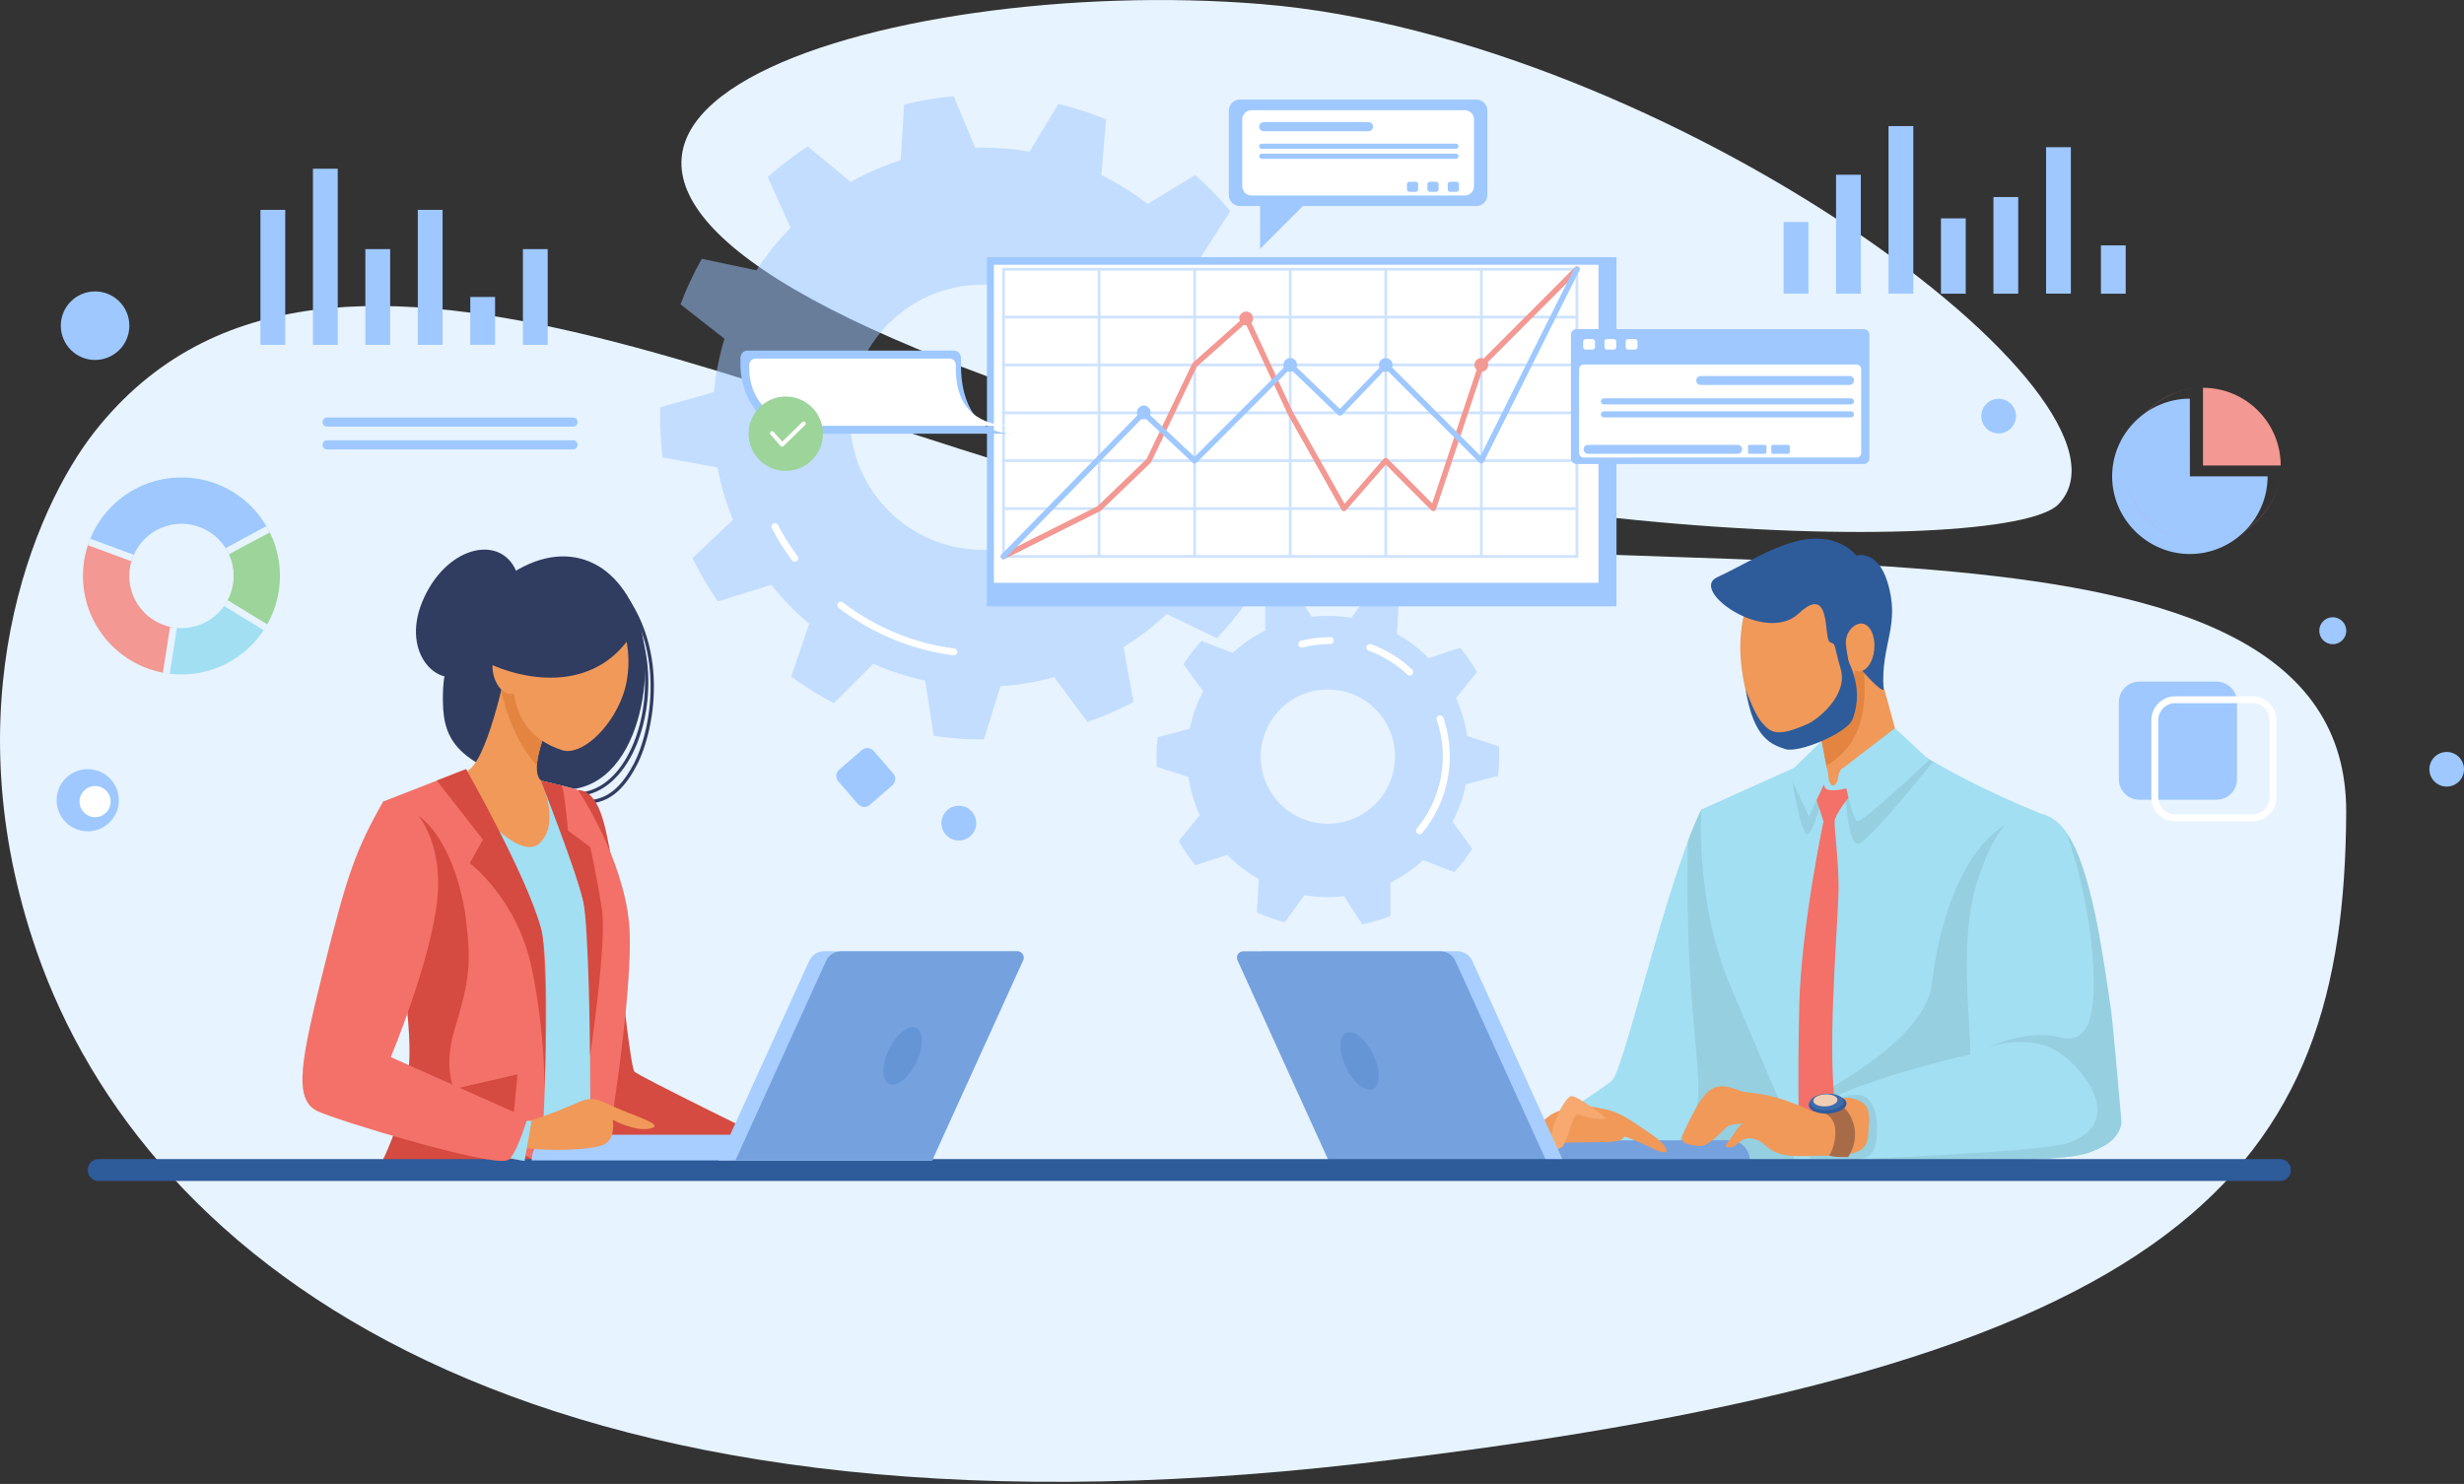 <?xml version="1.0" encoding="utf-8"?>
<!-- Generator: Adobe Illustrator 24.0.0, SVG Export Plug-In . SVG Version: 6.00 Build 0)  -->
<svg version="1.1" id="Слой_1" xmlns="http://www.w3.org/2000/svg" xmlns:xlink="http://www.w3.org/1999/xlink" x="0px" y="0px"
	 viewBox="0 0 3558.1 2143.3" style="enable-background:new 0 0 3558.1 2143.3;" xml:space="preserve">
<rect x="0" y="0" width="3558.1" height="2143.3" fill="#333333" stroke="none"/>
<style type="text/css">
	.st0{fill:#E7F3FE;}
	.st1{fill:#A2DFF2;}
	.st2{fill:#96CFE0;}
	.st3{fill:#F37168;}
	.st4{fill:#2E5B9A;}
	.st5{fill:#F09959;}
	.st6{fill:#E38540;}
	.st7{fill:#75A1DE;}
	.st8{fill:#A86B48;}
	.st9{fill:#3E6BAB;}
	.st10{fill:#F0CEB4;}
	.st11{fill:#F7A96F;}
	.st12{fill:#A8CEFF;}
	.st13{fill:#6695D6;}
	.st14{fill:#303C60;}
	.st15{fill:#D54A41;}
	.st16{fill:#9EC8FF;}
	.st17{fill:#FFFFFF;}
	.st18{opacity:0.5;fill:#9EC8FF;enable-background:new    ;}
	.st19{opacity:0.5;}
	.st20{fill:#F39892;}
	.st21{fill:#9CD499;}
	.st22{clip-path:url(#SVGID_2_);}
</style>
<title>scientific</title>
<path class="st0" d="M2972.4,728.4c144.9-150.6-565.4-674.8-1152-722.6c-540-44-1253.5,169-529.2,483.9
	C1981.4,789.8,2896.6,807.1,2972.4,728.4z"/>
<path class="st0" d="M137.3,622.7c338.3-428,1048.7,24.1,1656.6,133.9s1596.6-64.7,1594.1,417c-2.6,513.5-221.9,802.4-1424.5,940.3
	S210.1,1826.6,52.9,1374C-69.5,1021.6,46.9,737.1,137.3,622.7z"/>
<path class="st1" d="M2456.8,1169.3c-49.6,100.8-111.9,376.2-128.9,391.3s-115.1,73.6-132,101.9s-9.4,18.9-1.9,20.8
	s433.9,3.8,433.9,3.8s-49-292.4-54.7-294.3S2456.8,1169.3,2456.8,1169.3z"/>
<path class="st2" d="M2386.2,1685.6c78.3,0.6,160.9,1,206.4,1.2l-62.3-372.4c-33.2-64.4-73.5-145.1-73.5-145.1
	c-6.2,12.7-12.7,28.2-19.3,45.6c-6.5,279.7,33.8,358.1,3.6,408C2417.5,1661.8,2395.9,1679.2,2386.2,1685.6z"/>
<path class="st1" d="M2718.3,1047.7c70.8,65.4,228.4,127.3,228.4,127.3s24,221.3,7.6,346.5s-7.3,150.7-7.3,150.7l-340.4,2.9
	c0,0-28.3-63.4-108.1-251.6c-50.8-119.8-41.8-254.2-41.8-254.2l197.9-89L2718.3,1047.7z"/>
<path class="st2" d="M2622.1,1672.3h325c0,0-9.1-25.4,7.3-150.7c13.4-103.2-0.4-271.4-5.7-327.6l-29.6-12.7
	c-74.2,21.4-117,132.1-129.5,240.2c-8.4,72.4-128.3,143.6-206.7,182.8C2608.5,1653.5,2622.1,1672.3,2622.1,1672.3z"/>
<path class="st2" d="M2663.6,1126.3c0,0,3.1,93.4,19,92.4s108.5-118.5,108.5-118.5l-15.8-7.5L2663.6,1126.3z"/>
<path class="st2" d="M2639.6,1121c0,0-20.1,86-30.1,84s-23.5-89.4-23.5-89.4L2639.6,1121z"/>
<path class="st3" d="M2635.8,1110.2l27.7,3l10.7,33c0,0-24.4,28.5-24.9,40s5.4,54.5,5.7,93.5s-14,194.2-7.5,289.3l6.5,95.1
	l-55.7,2.2c0,0-3-104.6,0-216.6s34.9-263.5,34.9-263.5l-12.6-38.5L2635.8,1110.2z"/>
<path class="st4" d="M2542.4,820.6c-39.2,87.2,7.8,168.1,6.4,164.7s59.3-147.3,59.3-147.3L2542.4,820.6z"/>
<path class="st5" d="M2690.8,885.1l49.7,181.6c1.4,5.1,0.2,10.6-3.1,14.7c-11.6,14.3-28.2,43.9-61.7,53.3c-6.5,1.8-14.5,2.3-21,2.4
	c-6.8,0-12.7-4.8-14-11.5l-33.3-172.2L2690.8,885.1z"/>
<path class="st6" d="M2681.3,900.3l-18.2,7.4l-55.8,45.7l21.4,109.2l8.6,43.5C2688.1,1074.5,2706.8,1022.8,2681.3,900.3z"/>
<path class="st5" d="M2678.2,967.5c0,60.8-36.6,108.6-81.8,106.9s-72.9-35.9-81.9-113.1c-7-60.6,10.4-131,55.6-129.3
	S2678.2,906.7,2678.2,967.5z"/>
<path class="st1" d="M2946.7,1175c65.8,14.8,78,148.4,99.4,289.3c2.5,16.2,15.1,153.4,15.1,153.4c-0.1,16.1-9.4,30.8-23.9,37.7
	c-21.5,10.8-30.2,18.9-154.7,20.1c-119.6,1.2-273.8-3.8-273.8-3.8s-1.4-44.5,10.9-66.2c18.4-32.7,207.5-79.7,225.1-82.2
	c2.5-35.2-17.4-162.6,10.1-249c18.9-59.4,39.1-90.6,64.6-98.7C2927.9,1173,2936.9,1172.8,2946.7,1175z"/>
<path class="st2" d="M2676.4,1674.5c58.9,0.9,139.9,1.7,206.1,1.1c124.5-1.2,133.2-9.4,154.7-20.1c25.1-12.6,26.4-34,26.4-34
	s-12.7-146-15.1-162.2c-13.8-94.3-28.8-202.3-63.6-254.4c32.7,95.8,38,176.7,38.6,211.3c0.3,17.5-1.3,41.4-6.4,58.2
	c-5.7,18.6-20.1,30.2-42.8,23.9c-45.3-12.6-101.9,13.8-101.9,13.8s42.8-15.1,83-1.3s123.2,105.6,32.7,139.6
	C2960.5,1660.8,2794.5,1669.3,2676.4,1674.5z"/>
<path class="st2" d="M2629.8,1609.8c0,0,16.8-28.5,51.1-28.5s31.9,56.2,26.8,74.6s-25.1,19.3-25.1,19.3l-69.2-1.8L2629.8,1609.8z"/>
<path class="st7" d="M1949.1,1676h577.7c0-16-13-29-29-29h-548.7V1676z"/>
<path class="st5" d="M2617.2,1605.2c-69.6-32-89.3-23.9-105.1-30c-39.1-15.1-50-5.9-81.9,62.8c-6.4,13.7,8.7,15.9,23.8,17.2
	s35.9-26.4,42-29.2s22.1-3.2,22.1-3.2s-5-0.4-13.8,14s-18.5,19.5-6.8,20.5s15-18.1,36.4-12.1s17,26.4,71.5,24.6
	c51.7-1.7,90.3,3.5,92.2-29.2c1.8-31,6.5-46.2-22.3-54.1C2653,1580.5,2617.2,1605.2,2617.2,1605.2z"/>
<path class="st8" d="M2618.2,1605.3c48.5-1.3,29.3,57.3,23.9,61.9s26.6,4,26.6,4s17-22.7,6.8-51.4s-35.1-32-35.1-32l-22.3,9.9
	L2618.2,1605.3z"/>
<path class="st4" d="M2666.4,1593.5c0.4,7.5-11.5,14.1-26.5,14.9s-27.5-4.6-27.9-12.1s11.5-14.1,26.5-14.9
	S2666.1,1586.1,2666.4,1593.5z"/>
<path class="st9" d="M2662.1,1590.4c0.4,6.7-10.2,12.6-23.6,13.3s-24.6-4.2-24.9-10.8s10.2-12.6,23.6-13.3
	S2661.8,1583.7,2662.1,1590.4z"/>
<path class="st10" d="M2653.4,1588.4c0.2,4.8-7.4,9.1-17,9.6s-17.7-3-17.9-7.8s7.4-9.1,17-9.6S2653.2,1583.6,2653.4,1588.4z"/>
<path class="st5" d="M2240,1609.7c35.8-19.9,79.6-13.3,95.5,6.6s18.6,33.2-17.2,33.2s-107.4,2.7-119.3,1.3S2240,1609.7,2240,1609.7z
	"/>
<path class="st5" d="M2286.5,1602.8c38.4-9.3,64.7,13.1,96.8,34.5c27.8,18.6,33.4,36.6,2.6,21.2c-45.1-22.5-71.6-25.2-71.6-25.2
	L2286.5,1602.8z"/>
<path class="st5" d="M2243.6,1620.2c-19.4,0-36.4-6.2-50.1-5s-57.1,45.7-50.3,49.1c0.5,0.3,1.1,0.5,1.6,0.7
	c10.4,3.7,22-0.4,27.8-9.7c6.1-9.9,16.1-21.3,27.8-17.2c19.4,6.9,39.8,6.2,39.8,6.2L2243.6,1620.2z"/>
<path class="st11" d="M2246.6,1657.5c-19.9-8,11.9-74.3,22.6-74.3s50.4,31.8,50.4,31.8s-9.4,5.3-41.1-5.3
	c-8-2.7-14.6,42.4-23.9,47.7S2246.6,1657.5,2246.6,1657.5z"/>
<polygon class="st1" points="2630.3,1070.6 2639.6,1120.3 2612.3,1179.2 2582.7,1116.8 "/>
<path class="st4" d="M2520.8,995.6c11.4,72.1,38.1,79.8,57.1,86.3s89.6-23.1,97.2-42.9c19.3-50.5-11.8-88.6-5.5-89.1
	s15.2,16.1,35.6,36.1c1.9,1.9,15,14.1,14.7,9.3c-4.4-65.7,25.4-91.8,5.4-155.4c-14.7-46.9-44.5-37.4-44.5-37.4s-27-36.5-87.3-20.6
	c-40.4,10.6-73.9,33.3-114.1,52s69.6,97.3,117.9,52.2s35.5,36.9,45.2,41.3s4.3,0,15.5,38.7s-34,73.6-47.8,79.6
	c-43.9,19.3-52.9,13.1-66.1-2.3C2532.7,1030.1,2520.8,995.6,2520.8,995.6z"/>
<path class="st5" d="M2706.5,938.3c-1.9,19.1-12.6,33.1-23.9,31.4s-14.3-16.4-16.9-37.6c-2.4-19.2,12.6-33.1,23.9-31.4
	S2708.4,919.3,2706.5,938.3z"/>
<path class="st1" d="M2736.4,1051.7l49.4,46c0,0-95,89.5-103.3,88.5s-22.2-76-22.2-76L2736.4,1051.7z"/>
<path class="st1" d="M2661.8,1109.1c-9.1,4.3-6.2,17.3-10,21.8s-6.2,5.7-9.3-0.6s-2.6-20.5-5-21.2s-20.8,56.6-20.8,56.6
	s13.5-36.7,16.5-32.7s0.6,7.7,11.8,8.4s25.3-4,25.3-4L2661.8,1109.1z"/>
<path class="st12" d="M1948.4,1676h308.6l-131-288.3c-3.8-8.4-12.2-13.8-21.4-13.8h-279.1c-5.1,0-9.2,4.1-9.2,9.2
	c0,1.3,0.3,2.6,0.8,3.8L1948.4,1676z"/>
<path class="st7" d="M1795.4,1374h284.8c9.2,0,17.6,5.4,21.4,13.8l131,288.3h-314.2L1787,1387c-2.1-4.6-0.1-10.1,4.6-12.2
	C1792.7,1374.2,1794,1374,1795.4,1374z"/>
<path class="st13" d="M1943.8,1541.8c10.8,22.4,28.3,36.3,39.1,31.1s10.8-27.6,0-50s-28.3-36.3-39.1-31.1S1933,1519.4,1943.8,1541.8
	z"/>
<path class="st14" d="M841.4,1161.1c-4.8,0-9.5-0.2-14.2-0.5c-3.8-0.2-7.8-0.4-11.6-0.4c-1.3-0.1-2.4-1.2-2.3-2.6
	c0.1-1.2,1.1-2.2,2.3-2.3c3.9,0,8,0.2,11.8,0.4c29,1.5,58.9,3,88.1-53.1c12.7-24.4,26.5-71.7,23.6-125.1
	c-2.3-43.7-17.1-105.8-74.5-153.7c-1-0.9-1.1-2.4-0.2-3.4c0.9-1,2.3-1.1,3.3-0.3c58.7,49.1,73.8,112.6,76.2,157.2
	c2.9,54.3-11.2,102.7-24.2,127.6C894.2,1154.4,866.8,1161.1,841.4,1161.1z"/>
<path class="st14" d="M832.3,1149.6c-1.1,0-2.3,0-3.4-0.1c-1.3-0.1-2.3-1.3-2.2-2.6c0.1-1.3,1.2-2.2,2.5-2.2c1,0,2.1,0.1,3.2,0.1
	c30.2,0,58.2-21.4,77-59.2c31-62.2,34-164.2-21.5-230.8c-0.9-1-0.9-2.5,0.1-3.4s2.5-0.9,3.4,0.1c0.1,0.1,0.1,0.2,0.2,0.2
	c56.8,68.2,53.8,172.6,22.1,236.1C893.9,1127.2,864.4,1149.6,832.3,1149.6z"/>
<path class="st14" d="M723.9,838.8c87.5-67.9,169.6-31.9,199.1,60c27.5,85.8-7.7,270.3-138.2,238.2
	c-135-33.3-146.3-74.6-145.2-134.7C640.3,954.3,660.7,887.8,723.9,838.8z"/>
<path class="st1" d="M678.4,1111.1l-125.1,46.7c0,0,35,254,38,351s-46,181.2-46,181.2h327c0,0,45-264.2,36-357.2s-71-189.3-74-191.7
	s-78-19.3-78-19.3L678.4,1111.1z"/>
<path class="st15" d="M898.3,1423.8c0,0,12.6,118,17.8,124s197.2,100,197.2,100l-279,19L898.3,1423.8z"/>
<path class="st15" d="M834.3,1141.1c31,0.7,39.4,51.4,46.7,89S834.3,1141.1,834.3,1141.1z"/>
<path class="st3" d="M781.3,1341.8c-17-61-108.3-230.9-108.3-230.9l-119.7,46.9c0,0,27.4,199.1,35.8,312l45.5,220.1h146.7
	C781.3,1689.9,798.3,1402.8,781.3,1341.8z"/>
<polygon class="st15" points="612.5,1582.7 747.3,1551.8 736.3,1666.8 "/>
<path class="st15" d="M679.9,1614.8c-22-29.8-43.5-62.6-22.6-131s23-93,15.7-155s-40.7-161-105.7-164c0,0-2.1,21.7-5.6,56.3
	c10.5,81.8,27.5,221.4,29.6,287.7c3,97-46,181.2-46,181.2l266,5.8C811.3,1695.8,701.9,1644.5,679.9,1614.8z"/>
<path class="st3" d="M908.3,1332.8c-9-93-71-189.3-74-191.7c-1.8-1.4-31.2-8.5-53.3-13.7c6.5,15.4,75.2,179.1,72.3,246.5
	c-3,70.8,0.1,315.9,0.1,315.9h18.9C872.3,1689.9,917.3,1425.8,908.3,1332.8z"/>
<path class="st4" d="M142.1,1674.1h3150.5c8.5,0,15.3,6.9,15.3,15.3v1c0,8.5-6.9,15.3-15.3,15.3H142.1c-8.5,0-15.3-6.9-15.3-15.3v-1
	C126.8,1681,133.6,1674.1,142.1,1674.1z"/>
<path class="st16" d="M1790.4,143.8h341.5c8.8,0,15.9,7.1,15.9,15.9v122c0,8.8-7.1,15.9-15.9,15.9h-341.5c-8.8,0-15.9-7.1-15.9-15.9
	v-122C1774.5,151,1781.6,143.8,1790.4,143.8z"/>
<path class="st16" d="M1819.6,274.5v84.9l97.8-97.8C1917.4,261.5,1821.6,274.5,1819.6,274.5z"/>
<path class="st17" d="M1807.3,159.1H2115c7.5,0,13.5,6,13.5,13.5v96.3c0,7.5-6,13.5-13.5,13.5h-307.7c-7.5,0-13.5-6-13.5-13.5v-96.3
	C1793.8,165.1,1799.9,159.1,1807.3,159.1z"/>
<path class="st16" d="M1976.1,189.6h-151.2c-3.7,0-6.6-3-6.6-6.6s3-6.6,6.6-6.6h151.2c3.7,0,6.6,3,6.6,6.6
	S1979.7,189.6,1976.1,189.6z"/>
<path class="st16" d="M1822,207.5h280.4c2,0,3.7,1.7,3.7,3.7v0.1c0,2-1.7,3.7-3.7,3.7H1822c-2,0-3.7-1.7-3.7-3.7v-0.1
	C1818.3,209.1,1819.9,207.5,1822,207.5z"/>
<path class="st16" d="M1822,221.9h280.4c2,0,3.7,1.7,3.7,3.7v0.1c0,2-1.7,3.7-3.7,3.7H1822c-2,0-3.7-1.7-3.7-3.7v-0.1
	C1818.3,223.6,1819.9,221.9,1822,221.9z"/>
<path class="st16" d="M2035.2,262.5h9.2c1.9,0,3.5,1.6,3.5,3.5v7.6c0,1.9-1.6,3.5-3.5,3.5h-9.2c-1.9,0-3.5-1.6-3.5-3.5V266
	C2031.7,264.1,2033.3,262.5,2035.2,262.5z"/>
<path class="st16" d="M2064.7,262.5h9.2c1.9,0,3.5,1.6,3.5,3.5v7.6c0,1.9-1.6,3.5-3.5,3.5h-9.2c-1.9,0-3.5-1.6-3.5-3.5V266
	C2061.2,264.1,2062.7,262.5,2064.7,262.5z"/>
<path class="st16" d="M2094.1,262.5h9.2c1.9,0,3.5,1.6,3.5,3.5v7.6c0,1.9-1.6,3.5-3.5,3.5h-9.2c-1.9,0-3.5-1.6-3.5-3.5V266
	C2090.6,264.1,2092.2,262.5,2094.1,262.5z"/>
<path class="st12" d="M1345.4,1676H767.8c0-20.5,16.6-37.1,37.1-37.1h540.6V1676z"/>
<path class="st12" d="M1346.1,1676h-308.5l131-288.3c3.8-8.4,12.2-13.8,21.4-13.8h279.1c5.1,0,9.2,4.1,9.2,9.2
	c0,1.3-0.3,2.6-0.8,3.8L1346.1,1676z"/>
<path class="st7" d="M1469.1,1374h-254.8c-9.2,0-17.6,5.4-21.4,13.8l-131,288.3h284.1l131.4-289.1c2.1-4.6,0.1-10.1-4.6-12.2
	C1471.7,1374.2,1470.4,1374,1469.1,1374z"/>
<path class="st13" d="M1323,1534.5c-10.8,22.4-28.3,36.3-39.2,31.1s-10.8-27.6,0-50c10.8-22.4,28.3-36.3,39.2-31.1
	S1333.8,1512.1,1323,1534.5z"/>
<path class="st5" d="M733.6,953.8c0,0-26.2,133.8-55.2,157.3s66.7,136.6,99.8,107.6s2.3-92.4,2.3-92.4s-17.9-11,12.4-81.4
	c30.4-70.4-51.4-122.8-51.4-122.8L733.6,953.8z"/>
<path class="st6" d="M741.5,922.1l-8,31.7c0,0-3.7,18.6-9.7,43.2c11.3,52.8,32.5,87.2,51.4,109.1c0.6-12.2,4.7-31.3,17.6-61.2
	C823.3,974.5,741.5,922.1,741.5,922.1z"/>
<path class="st5" d="M899.3,1004.8c-17.6,48.6-60.7,87.6-88,78.6c-44.7-14.7-77.2-49.6-69.5-126.8c9-90.9,79-101.3,120-89.7
	S918.8,951,899.3,1004.8z"/>
<path class="st15" d="M673,1110.9l-42.2,16.5l66.6,85.3l-19,34c0,0,68.6,51.5,89.4,151.2c20.8,99.8,18.6,184.7,18.6,184.7
	s5.1-202.3-5-241C761.8,1266.8,673,1110.9,673,1110.9z"/>
<path class="st15" d="M781,1127.4c0,0,52.7,135.3,61.1,173.4s10,224.2,10,224.2s24.2-162.2,17.2-210.2s-17-91.4-17-91.4l-32-23.6
	c0,0-6-64.3-9.4-65.2S781,1127.4,781,1127.4z"/>
<path class="st5" d="M750.2,1623.6c102.5-31.1,90.1-46.6,127.4-29s84,29.6,62.1,35.2s-54.9-12.4-54.9-12.4s5.2,28-13.5,36.2
	s-101.4,11.3-147.5-1.6S750.2,1623.6,750.2,1623.6z"/>
<path class="st1" d="M747.3,1618.8h20.4l-10.2,58c0,0-40.2-6-37.2-10S747.3,1618.8,747.3,1618.8z"/>
<path class="st3" d="M553.3,1157.8c-40,70-52.7,108.2-85.3,239.2s-45.7,190.6-9.7,207.8c29.8,14.2,246.7,79.3,273,71.3
	c12,0.7,30.4-61.3,30.4-61.3l-197.4-88c0,0,57.1-136.4,67-226s-34-143-56-143L553.3,1157.8z"/>
<path class="st5" d="M760.6,962.6c-9.7,30.3-5.5,36.5-18.9,39.3s-25.6-10.4-29.5-29.1s3.7-36,17.1-38.9S766.4,944.5,760.6,962.6z"/>
<path class="st14" d="M917.8,907.4c-52.3,93-156.3,79.3-219.4,47.3c-51.5-26.1,146.9-124.9,146.9-124.9L917.8,907.4z"/>
<path class="st14" d="M747.3,829.9c-19.4-58.5-98.9-44.7-134.9,33.2s19.1,129.9,52.5,110.8S747.3,829.9,747.3,829.9z"/>
<path class="st18" d="M1867.1,727.9c6.5-23.3,11.2-47.1,13.9-71.2l-73.5-33.1c0.4-7,0.6-14,0.6-21c0-19.3-1.4-38.5-4.2-57.6l70-39.8
	c-5-23.7-11.9-46.9-20.6-69.5l-80.4,4.9c-10.9-23.9-24.3-46.7-39.8-67.9l43.5-67.8c-15.5-18.6-32.4-36-50.6-52l-68.9,41.7
	c-20.8-16.1-43.2-30.1-66.8-41.7l7-80.3c-22.4-9.3-45.4-16.8-68.9-22.5l-41.7,69c-22.4-3.9-45.1-5.9-67.8-5.9c-3.6,0-7.2,0-10.7,0.1
	l-31.1-74.3c-24.1,2.1-48,6.1-71.5,12l-4.9,80.4c-25.1,8-49.3,18.5-72.2,31.4l-62.1-51.2c-20.3,13.2-39.6,27.9-57.7,44l33,73.5
	c-18.5,18.7-35,39.2-49.4,61.3l-78.9-16.6c-11.9,21.1-22.2,43-30.7,65.7l63.4,49.7c-7.6,25.2-12.7,51-15.1,77.2l-77.5,21.9
	c-0.1,4.8-0.2,9.5-0.2,14.3c0,19.4,1.2,38.8,3.6,58.1l79.2,14.5c4.9,25.9,12.4,51.1,22.4,75.5l-58.5,55.4
	c10.6,21.8,22.9,42.7,36.8,62.5l76.9-24c16.4,20.6,34.8,39.5,54.9,56.3l-26,76.3c19.5,14.4,40,27.2,61.5,38.4l57-56.9
	c24.1,10.7,49.1,18.8,74.9,24.4l12.4,79.6c23.3,3.5,46.8,5.3,70.3,5.3c0.7,0,1.3,0,2,0l24-76.9c26.2-1.7,52.2-6.1,77.6-13.1l48,64.7
	c22.9-7.9,45.1-17.6,66.5-28.9l-14.5-79.2c22.4-13.8,43.4-29.8,62.5-47.8l72.6,35c16.6-17.6,31.8-36.5,45.5-56.5l-49.7-63.4
	c13.5-22.6,24.7-46.5,33.3-71.3L1867.1,727.9z M1418.8,794.1c-105.8,0-191.5-85.8-191.5-191.5s85.8-191.5,191.5-191.5
	s191.5,85.8,191.5,191.5S1524.5,794.1,1418.8,794.1z"/>
<path class="st17" d="M1147.6,811.3c-1.6,0-3.1-0.7-4-2c-10.9-14.7-20.7-30.2-29.1-46.4c-1.3-2.4-0.3-5.5,2.1-6.8
	c2.4-1.3,5.5-0.3,6.8,2.1l0,0c8.2,15.8,17.7,30.8,28.3,45.1c1.7,2.2,1.2,5.3-1,7C1149.7,811,1148.7,811.3,1147.6,811.3L1147.6,811.3
	z"/>
<path class="st17" d="M1377.2,946.5c-0.2,0-0.4,0-0.7,0c-60.1-7.9-117.1-31.5-165.3-68.4c-2.2-1.6-2.7-4.8-1-7c1.6-2.2,4.8-2.7,7-1
	c0,0,0.1,0.1,0.1,0.1c46.7,35.8,102.1,58.8,160.5,66.4c2.8,0.2,4.9,2.6,4.7,5.3C1382.3,944.6,1379.9,946.7,1377.2,946.5
	L1377.2,946.5z"/>
<rect x="1425.2" y="371.4" class="st16" width="909.1" height="504.4"/>
<rect x="1435.2" y="382.4" class="st17" width="873.1" height="459.4"/>
<g class="st19">
	<path class="st16" d="M2277.1,805.7h-828c-1.1,0-2-0.9-2-2V388.9c0-1.1,0.9-2,2-2h828c1.1,0,2,0.9,2,2v414.8
		C2279.1,804.8,2278.2,805.7,2277.1,805.7z M1451.1,801.7h824V390.9h-824V801.7z"/>
	<path class="st16" d="M2277.1,736.6h-828c-1.1,0-2-0.9-2-2s0.9-2,2-2h828c1.1,0,2,0.9,2,2S2278.2,736.6,2277.1,736.6z"/>
	<path class="st16" d="M2277.1,667.4h-828c-1.1,0-2-0.9-2-2s0.9-2,2-2h828c1.1,0,2,0.9,2,2S2278.2,667.4,2277.1,667.4z"/>
	<path class="st16" d="M2277.1,598.3h-828c-1.1,0-2-0.9-2-2s0.9-2,2-2h828c1.1,0,2,0.9,2,2S2278.2,598.3,2277.1,598.3z"/>
	<path class="st16" d="M2277.1,529.1h-828c-1.1,0-2-0.9-2-2s0.9-2,2-2h828c1.1,0,2,0.9,2,2S2278.2,529.1,2277.1,529.1z"/>
	<path class="st16" d="M2277.1,460h-828c-1.1,0-2-0.9-2-2s0.9-2,2-2h828c1.1,0,2,0.9,2,2S2278.2,460,2277.1,460z"/>
	<path class="st16" d="M2139.1,805.7c-1.1,0-2-0.9-2-2V388.9c0-1.1,0.9-2,2-2s2,0.9,2,2v414.8
		C2141.1,804.8,2140.2,805.7,2139.1,805.7z"/>
	<path class="st16" d="M2001.1,805.7c-1.1,0-2-0.9-2-2V388.9c0-1.1,0.9-2,2-2s2,0.9,2,2v414.8
		C2003.1,804.8,2002.2,805.7,2001.1,805.7z"/>
	<path class="st16" d="M1863.1,805.7c-1.1,0-2-0.9-2-2V388.9c0-1.1,0.9-2,2-2s2,0.9,2,2v414.8
		C1865.1,804.8,1864.2,805.7,1863.1,805.7z"/>
	<path class="st16" d="M1725.1,805.7c-1.1,0-2-0.9-2-2V388.9c0-1.1,0.9-2,2-2c1.1,0,2,0.9,2,2v414.8
		C1727.1,804.8,1726.2,805.7,1725.1,805.7z"/>
	<path class="st16" d="M1587.1,805.7c-1.1,0-2-0.9-2-2V388.9c0-1.1,0.9-2,2-2c1.1,0,2,0.9,2,2v414.8
		C1589.1,804.8,1588.2,805.7,1587.1,805.7z"/>
</g>
<path class="st20" d="M1449.1,807.7c-2.2,0-4-1.8-4-4c0-1.5,0.9-2.9,2.2-3.6l137.5-68.9l70.9-68.2l65.8-137.6c0.2-0.5,0.6-0.9,1-1.3
	l74.8-66.7c1.6-1.5,4.2-1.3,5.6,0.3c0.3,0.3,0.5,0.6,0.6,1l63.1,135.7l75,133.2l56.4-64.9c0.7-0.8,1.8-1.3,2.9-1.4
	c1.1-0.1,2.2,0.4,3,1.2l64.2,64.5l67.1-201.3c0.2-0.6,0.5-1.1,1-1.6l138-138.3c1.6-1.6,4.1-1.6,5.7,0s1.6,4.1,0,5.7l0,0
	l-137.4,137.6l-68.9,206.5c-0.7,2.1-3,3.2-5.1,2.5c-0.6-0.2-1.1-0.5-1.6-1l-65.8-66.1l-57.4,65.9c-1.5,1.7-4,1.8-5.6,0.4
	c-0.3-0.3-0.6-0.7-0.9-1.1l-77.8-138.3c-0.1-0.1-0.1-0.2-0.1-0.3L1798.5,467l-70.2,62.6l-65.8,137.5c-0.2,0.4-0.5,0.8-0.8,1.2
	l-71.8,69.1c-0.3,0.3-0.6,0.5-1,0.7l-138,69.1C1450.3,807.6,1449.7,807.7,1449.1,807.7z"/>
<path class="st16" d="M1449.1,807.7c-2.2,0-4-1.8-4-4c0-1,0.4-2,1.1-2.8l202.4-207.4c1.5-1.6,4-1.6,5.6-0.1l70.8,66.5l135.3-135.5
	c1.5-1.5,4-1.6,5.6-0.1l68.9,66.4l63.4-66.2c0.7-0.8,1.8-1.2,2.9-1.2c1.1,0,2.1,0.4,2.9,1.2L2138,658.6l135.5-271.6
	c1.1-1.9,3.5-2.6,5.4-1.5c1.8,1,2.5,3.2,1.7,5.1l-138,276.6c-1,2-3.4,2.8-5.4,1.8c-0.4-0.2-0.7-0.4-1-0.8l-135.1-135.3l-63.3,66.2
	c-1.5,1.6-4.1,1.7-5.7,0.1c0,0,0,0,0,0l-69-66.4l-135.2,135.5c-1.5,1.5-4,1.6-5.6,0.1l-70.8-66.5l-199.6,204.6
	C1451.2,807.3,1450.1,807.7,1449.1,807.7z"/>
<path class="st16" d="M1387.7,525.5v-7.9c0-6.2-4.3-11.2-9.7-11.2h-299.1c-5.4,0-9.7,5-9.7,11.2v7.9c0,55.7,39,100.9,87.2,100.9
	h305.6C1413.8,626.4,1387,586.3,1387.7,525.5z"/>
<path class="st17" d="M1380.3,533.3V527c0-5-4.1-9.1-9.1-9.1c0,0,0,0,0,0h-280.1c-5,0-9.1,4.1-9.1,9.1c0,0,0,0,0,0v6.4
	c0,45.1,36.5,81.6,81.6,81.6l0,0h298.2C1416.9,615,1380.3,593.2,1380.3,533.3z"/>
<path class="st16" d="M3162.3,688h112.2c0,61.6-50.7,112.2-112.2,112.2s-112.3-50.7-112.3-112.2s50.7-112.2,112.2-112.2L3162.3,688z
	"/>
<path class="st20" d="M3293.4,672.3c0-62-50.3-112.2-112.2-112.2v112.2H3293.4z"/>
<path class="st20" d="M3068.9,672.3c0,62,50.3,112.2,112.2,112.2C3119.6,784.5,3068.9,733.8,3068.9,672.3z"/>
<path class="st20" d="M3181.1,560c-62,0-112.2,50.3-112.2,112.2C3068.9,610.7,3119.6,560,3181.1,560z"/>
<path class="st20" d="M3181.1,784.5c62,0,112.2-50.3,112.2-112.2C3293.4,733.8,3242.7,784.5,3181.1,784.5z"/>
<ellipse transform="matrix(0.973 -0.23 0.23 0.973 -57.663 425.767)" class="st20" cx="1799.9" cy="460.6" rx="9.9" ry="10"/>
<ellipse transform="matrix(0.973 -0.23 0.23 0.973 -92.819 395.398)" class="st16" cx="1651.9" cy="596.4" rx="9.9" ry="10"/>
<circle class="st16" cx="1863.1" cy="527.1" r="9.9"/>
<circle class="st16" cx="2001.1" cy="527.1" r="9.9"/>
<circle class="st20" cx="2139.1" cy="527.1" r="9.9"/>
<ellipse transform="matrix(0.707 -0.707 0.707 0.707 -110.552 985.95)" class="st21" cx="1134.9" cy="626.4" rx="53.7" ry="53.7"/>
<path class="st17" d="M1129.5,645.2h-0.1c-0.8,0-1.6-0.4-2.1-1l-14.6-16.5c-1.1-1.2-1-3.1,0.2-4.2s3.1-1,4.2,0.2l12.5,14.2
	l28.9-28.3c1.2-1.2,3.1-1.1,4.2,0c1.2,1.2,1.1,3.1,0,4.2l0,0l-31.2,30.5C1131.1,644.9,1130.3,645.2,1129.5,645.2z"/>
<rect x="376.1" y="303.1" class="st16" width="35.8" height="195"/>
<rect x="527.6" y="359.8" class="st16" width="35.8" height="138.3"/>
<rect x="603.3" y="303.1" class="st16" width="35.8" height="195"/>
<rect x="679.1" y="428.9" class="st16" width="35.8" height="69.1"/>
<rect x="451.9" y="243.7" class="st16" width="35.8" height="254.4"/>
<rect x="755.1" y="359.8" class="st16" width="35.8" height="138.3"/>
<rect x="2575.6" y="320.7" class="st16" width="35.8" height="103.4"/>
<rect x="3033.8" y="354.4" class="st16" width="35.8" height="69.8"/>
<rect x="2727.1" y="182.1" class="st16" width="35.8" height="242"/>
<rect x="2802.8" y="315.4" class="st16" width="35.8" height="108.8"/>
<rect x="2878.6" y="284.6" class="st16" width="35.8" height="139.6"/>
<rect x="2651.3" y="252.4" class="st16" width="35.8" height="171.7"/>
<rect x="2954.6" y="212.6" class="st16" width="35.8" height="211.5"/>
<g>
	<defs>
		<path id="SVGID_1_" d="M262.1,689.6c-78.6,0-142.2,63.7-142.3,142.2S183.5,974.1,262,974.1c78.6,0,142.2-63.7,142.2-142.2
			c0,0,0,0,0,0C404.3,753.3,340.6,689.6,262.1,689.6z M262.1,907.2c-41.6,0-75.4-33.7-75.4-75.3c0-41.6,33.7-75.4,75.3-75.4
			c41.6,0,75.4,33.7,75.4,75.3c0,0,0,0,0,0C337.4,873.5,303.7,907.2,262.1,907.2C262.1,907.3,262.1,907.3,262.1,907.2L262.1,907.2z"
			/>
	</defs>
	<clipPath id="SVGID_2_">
		<use xlink:href="#SVGID_1_"  style="overflow:visible;"/>
	</clipPath>
	<g class="st22">
		<path class="st1" d="M390.7,910.5l-128.6-78.6l-23.3,148.9C299,990.2,358.9,962.5,390.7,910.5z"/>
		<path class="st21" d="M390.8,910.3l0.8-1.3c27.1-45.4,28.3-101.7,3.3-148.3c-45.5,23.8-18.4,9.3-132.8,71.2
			C390.9,910.6,370.9,898.5,390.8,910.3z"/>
		<path class="st16" d="M120.8,779.8l141.3,52.1l132.6-71.7C332.7,645.6,165.8,659.3,120.8,779.8z"/>
		<path class="st20" d="M238.9,980.8l23.2-148.9l-141.3-52.1C87.2,869.9,146.8,966.3,238.9,980.8z"/>
		<path class="st0" d="M397.5,908.8c25.5-45.2,27-100.1,3.9-146.5h0.1l-2.4-4.4l-0.2-0.3L397,754h-0.1c-15-26.1-36.4-46.8-62.1-60.2
			c-25.5-13.2-54.2-19.1-82.8-17c-60.4,4.2-111.3,41.1-134,96.7h-0.1l-1.8,4.7l-1.8,4.7h0.1c-14.2,42.2-9.4,88.6,13.2,127
			c22.6,39.1,61.2,66.5,105.5,75v0.1l4.9,0.8l5,0.8v-0.1c58.9,7.2,116.8-19.6,149.4-69.3l0.1,0.1l1-1.6l1.6-2.6l0.7-1.2l0.1-0.2
			l0.1-0.1L397.5,908.8L397.5,908.8z M382.4,772.9l10.4-5.4c21.2,43.2,19.8,94-3.8,136l-1-0.6c-5.2-3.1-7.5-4.5-18-10.8l-97.9-59.9
			l81.3-44C365.4,781.8,370.3,779.2,382.4,772.9z M127.3,776.9c21.3-51.9,68.9-86.2,125.3-90.2c55.8-3.9,107.1,23.4,135.2,71.5
			l-39.2,21.2c-8.1,4.3-19.4,10.5-38.3,20.7l-46.9,25.4l-1.2,0.7l-3.9-2.4l-0.2,1.4l-61.9-22.8L127.3,776.9z M136.2,904.8
			c-21.1-35.9-25.6-79.1-12.4-118.5l93.1,34.4l39.6,14.6L234.7,975C193.3,967,157.4,941.4,136.2,904.8L136.2,904.8z M244.6,976.5
			l21.3-136.5l55.5,33.9c22.4,13.7,35.2,21.5,43.2,26.4l19.1,11.7C353.4,958.3,299.4,983.3,244.6,976.5L244.6,976.5z"/>
	</g>
</g>
<path class="st16" d="M171.6,1155.8c0,24.8-20.1,44.9-44.9,44.9s-44.9-20.1-44.9-44.9s20.1-44.9,44.9-44.9l0,0
	C151.5,1110.9,171.6,1131,171.6,1155.8z"/>
<path class="st17" d="M159.8,1157.8c0,12.4-10.1,22.5-22.5,22.5s-22.5-10.1-22.5-22.5c0-12.4,10.1-22.5,22.5-22.5
	S159.8,1145.3,159.8,1157.8L159.8,1157.8z"/>
<path class="st16" d="M3089.3,984.5h111.4c16.4,0,29.6,13.3,29.6,29.6v111.4c0,16.4-13.3,29.6-29.6,29.6h-111.4
	c-16.4,0-29.6-13.3-29.6-29.6v-111.4C3059.7,997.8,3073,984.5,3089.3,984.5z"/>
<path class="st17" d="M3252.6,1186.3h-111.4c-19.1,0-34.6-15.5-34.6-34.6v-111.4c0-19.1,15.5-34.6,34.6-34.6h111.4
	c19.1,0,34.6,15.5,34.6,34.6v111.4C3287.2,1170.8,3271.7,1186.3,3252.6,1186.3z M3141.2,1015.6c-13.6,0-24.6,11-24.6,24.6v111.4
	c0,13.6,11,24.6,24.6,24.6h111.4c13.6,0,24.6-11,24.6-24.6v-111.4c0-13.6-11-24.6-24.6-24.6L3141.2,1015.6z"/>
<path class="st16" d="M1239,1161.4l-28.4-32.8c-4.3-5-3.8-12.6,1.2-16.9l32.8-28.4c5-4.3,12.6-3.8,16.9,1.2c0,0,0,0,0,0l28.4,32.8
	c4.3,5,3.8,12.6-1.2,16.9c0,0,0,0,0,0l-32.8,28.4C1250.9,1167,1243.3,1166.4,1239,1161.4C1239,1161.4,1239,1161.4,1239,1161.4z"/>
<path class="st16" d="M1409.7,1188.9c0,13.9-11.2,25.1-25.1,25.1s-25.1-11.2-25.1-25.1c0-13.9,11.2-25.1,25.1-25.1l0,0
	C1398.5,1163.8,1409.7,1175,1409.7,1188.9z"/>
<path class="st16" d="M3558.1,1111.1c0,13.8-11.2,25-25,25s-25-11.2-25-25s11.2-25,25-25l0,0
	C3546.9,1086.1,3558.1,1097.3,3558.1,1111.1z"/>
<path class="st16" d="M2911.1,601c0,13.8-11.2,25-25,25s-25-11.2-25-25s11.2-25,25-25l0,0C2899.9,576,2911.1,587.2,2911.1,601z"/>
<circle class="st16" cx="3368.6" cy="911" r="19.5"/>
<path class="st16" d="M2276.7,475.4h414.6c4.5,0,8.2,3.7,8.2,8.2v178.4c0,4.5-3.7,8.2-8.2,8.2h-414.6c-4.5,0-8.2-3.7-8.2-8.2V483.5
	C2268.5,479,2272.1,475.4,2276.7,475.4z"/>
<path class="st17" d="M2286.9,526.5H2681c3.6,0,6.6,3,6.6,6.6v121.2c0,3.6-3,6.6-6.6,6.6h-394.1c-3.6,0-6.6-3-6.6-6.6V533.1
	C2280.3,529.5,2283.2,526.5,2286.9,526.5z"/>
<path class="st17" d="M2289.9,489.7h9.6c2,0,3.7,1.6,3.7,3.7v7.9c0,2-1.6,3.7-3.7,3.7h-9.6c-2,0-3.7-1.6-3.7-3.7v-7.9
	C2286.2,491.3,2287.9,489.7,2289.9,489.7z"/>
<path class="st17" d="M2320.6,489.7h9.6c2,0,3.7,1.6,3.7,3.7v7.9c0,2-1.6,3.7-3.7,3.7h-9.6c-2,0-3.7-1.6-3.7-3.7v-7.9
	C2316.9,491.3,2318.6,489.7,2320.6,489.7z"/>
<path class="st17" d="M2351.3,489.7h9.6c2,0,3.7,1.6,3.7,3.7v7.9c0,2-1.6,3.7-3.7,3.7h-9.6c-2,0-3.7-1.6-3.7-3.7v-7.9
	C2347.6,491.3,2349.3,489.7,2351.3,489.7z"/>
<path class="st16" d="M2671.1,556h-215.5c-3.6-0.1-6.3-3.1-6.2-6.7c0.1-3.4,2.8-6.1,6.2-6.2h215.5c3.6,0.1,6.3,3.1,6.2,6.7
	C2677.1,553.2,2674.4,555.8,2671.1,556z"/>
<path class="st16" d="M2509,655.4h-215.5c-3.6,0.1-6.6-2.6-6.7-6.2c-0.1-3.6,2.6-6.6,6.2-6.7c0.2,0,0.3,0,0.5,0H2509
	c3.6-0.1,6.6,2.6,6.7,6.2c0.1,3.6-2.6,6.6-6.2,6.7C2509.3,655.4,2509.1,655.4,2509,655.4z"/>
<path class="st16" d="M2526.4,642.5h22.3c1.2,0,2.2,1,2.2,2.2v8.5c0,1.2-1,2.2-2.2,2.2h-22.3c-1.2,0-2.2-1-2.2-2.2v-8.5
	C2524.2,643.5,2525.2,642.5,2526.4,642.5z"/>
<path class="st16" d="M2560,642.5h22.3c1.2,0,2.2,1,2.2,2.2v8.5c0,1.2-1,2.2-2.2,2.2H2560c-1.2,0-2.2-1-2.2-2.2v-8.5
	C2557.8,643.5,2558.8,642.5,2560,642.5L2560,642.5z"/>
<path class="st16" d="M2673.1,584.1h-356.8c-2.4,0.1-4.5-1.7-4.6-4.2s1.7-4.5,4.2-4.6c0.1,0,0.3,0,0.4,0h356.8
	c2.4,0.1,4.3,2.2,4.2,4.6C2677.1,582.2,2675.3,584,2673.1,584.1z"/>
<path class="st16" d="M2673.1,602.9h-356.8c-2.4,0.1-4.5-1.7-4.6-4.2s1.7-4.5,4.2-4.6c0.1,0,0.3,0,0.4,0h356.8
	c2.4,0.1,4.3,2.2,4.2,4.6C2677.1,601,2675.3,602.8,2673.1,602.9z"/>
<circle class="st16" cx="137.3" cy="470.4" r="49.5"/>
<path class="st16" d="M827.7,616.2H472.1c-3.6-0.1-6.5-3.2-6.3-6.9c0.1-3.4,2.9-6.2,6.3-6.3h355.6c3.6,0.1,6.5,3.2,6.3,6.9
	C833.9,613.3,831.2,616,827.7,616.2L827.7,616.2z"/>
<path class="st16" d="M827.7,649.1H472.1c-3.6-0.1-6.5-3.2-6.3-6.9c0.1-3.4,2.9-6.2,6.3-6.3h355.6c3.6,0.1,6.5,3.2,6.3,6.9
	C833.9,646.2,831.2,649,827.7,649.1L827.7,649.1z"/>
<path class="st18" d="M2163.3,1120.5c1-9.2,1.6-18.5,1.6-27.8c0-4.9-0.2-9.9-0.4-14.8l-45.9-14.8c-2.8-19-8.2-37.5-16.2-55
	l30.4-37.5c-7-12.3-15.1-24-24.1-35l-45.9,15c-13.4-13.7-28.7-25.5-45.5-34.9l2.6-48.2c-12.9-5.9-26.3-10.6-40.1-14.2l-28.4,39.1
	c-18.9-3.2-38.2-3.7-57.3-1.5l-26.2-40.6c-13.9,2.8-27.6,6.8-40.8,12l0,48.3c-17.2,8.5-33.1,19.5-47.2,32.5l-45-17.4
	c-9.6,10.5-18.3,21.8-25.9,33.7l28.4,39c-8.9,17-15.4,35.2-19.2,54.1l-46.6,12.4c-1,9.2-1.6,18.5-1.6,27.8c0,5,0.2,9.9,0.5,14.8
	l45.9,14.8c2.8,19,8.2,37.5,16.2,55l-30.4,37.4c7,12.3,15.1,24,24.1,35l45.9-15c13.4,13.7,28.7,25.5,45.5,34.9l-2.6,48.2
	c12.9,5.9,26.3,10.6,40.1,14.2l28.4-39.1c11.2,1.9,22.6,2.8,34,2.8c7.8,0,15.6-0.5,23.3-1.3l26.2,40.6c13.9-2.8,27.6-6.8,40.8-12
	l-0.1-48.3c17.2-8.5,33.1-19.5,47.2-32.5l45,17.4c9.6-10.5,18.3-21.8,25.9-33.7l-28.4-39c8.9-17,15.4-35.2,19.2-54.1L2163.3,1120.5z
	 M1917.4,1189.8c-53.6,0-97-43.5-96.9-97.1s43.5-97,97.1-96.9c53.5,0,96.9,43.4,96.9,96.9c0,53.6-43.4,97-96.9,97.1
	C1917.5,1189.8,1917.4,1189.8,1917.4,1189.8z"/>
<path class="st17" d="M2049.8,1204.8c-2.8,0-5-2.2-5-5c0-1.2,0.4-2.3,1.2-3.2c36.2-43.7,47.1-103.1,28.7-156.8
	c-0.9-2.6,0.5-5.5,3.1-6.4c2.6-0.9,5.5,0.5,6.4,3.1c19.6,57,8,120.1-30.4,166.5C2052.7,1204.2,2051.3,1204.8,2049.8,1204.8z"/>
<path class="st17" d="M2035.7,975.8c-1.3,0-2.5-0.5-3.4-1.4c-16.1-15.2-35.1-26.9-55.9-34.5c-2.6-0.9-4-3.8-3.1-6.4
	c0.9-2.6,3.8-4,6.4-3.1c0,0,0.1,0,0.1,0c22.1,8,42.3,20.5,59.4,36.6c2,1.9,2.1,5.1,0.2,7.1C2038.4,975.2,2037.1,975.8,2035.7,975.8z
	"/>
<path class="st17" d="M1879.8,935.3c-2.8,0-5-2.2-5-5c0-2.3,1.6-4.3,3.8-4.9c13.8-3.5,28.1-5.2,42.4-5.2c2.8,0,5,2.2,5,5s-2.2,5-5,5
	c-13.5,0-26.9,1.7-39.9,4.9C1880.6,935.2,1880.2,935.3,1879.8,935.3z"/>
</svg>
